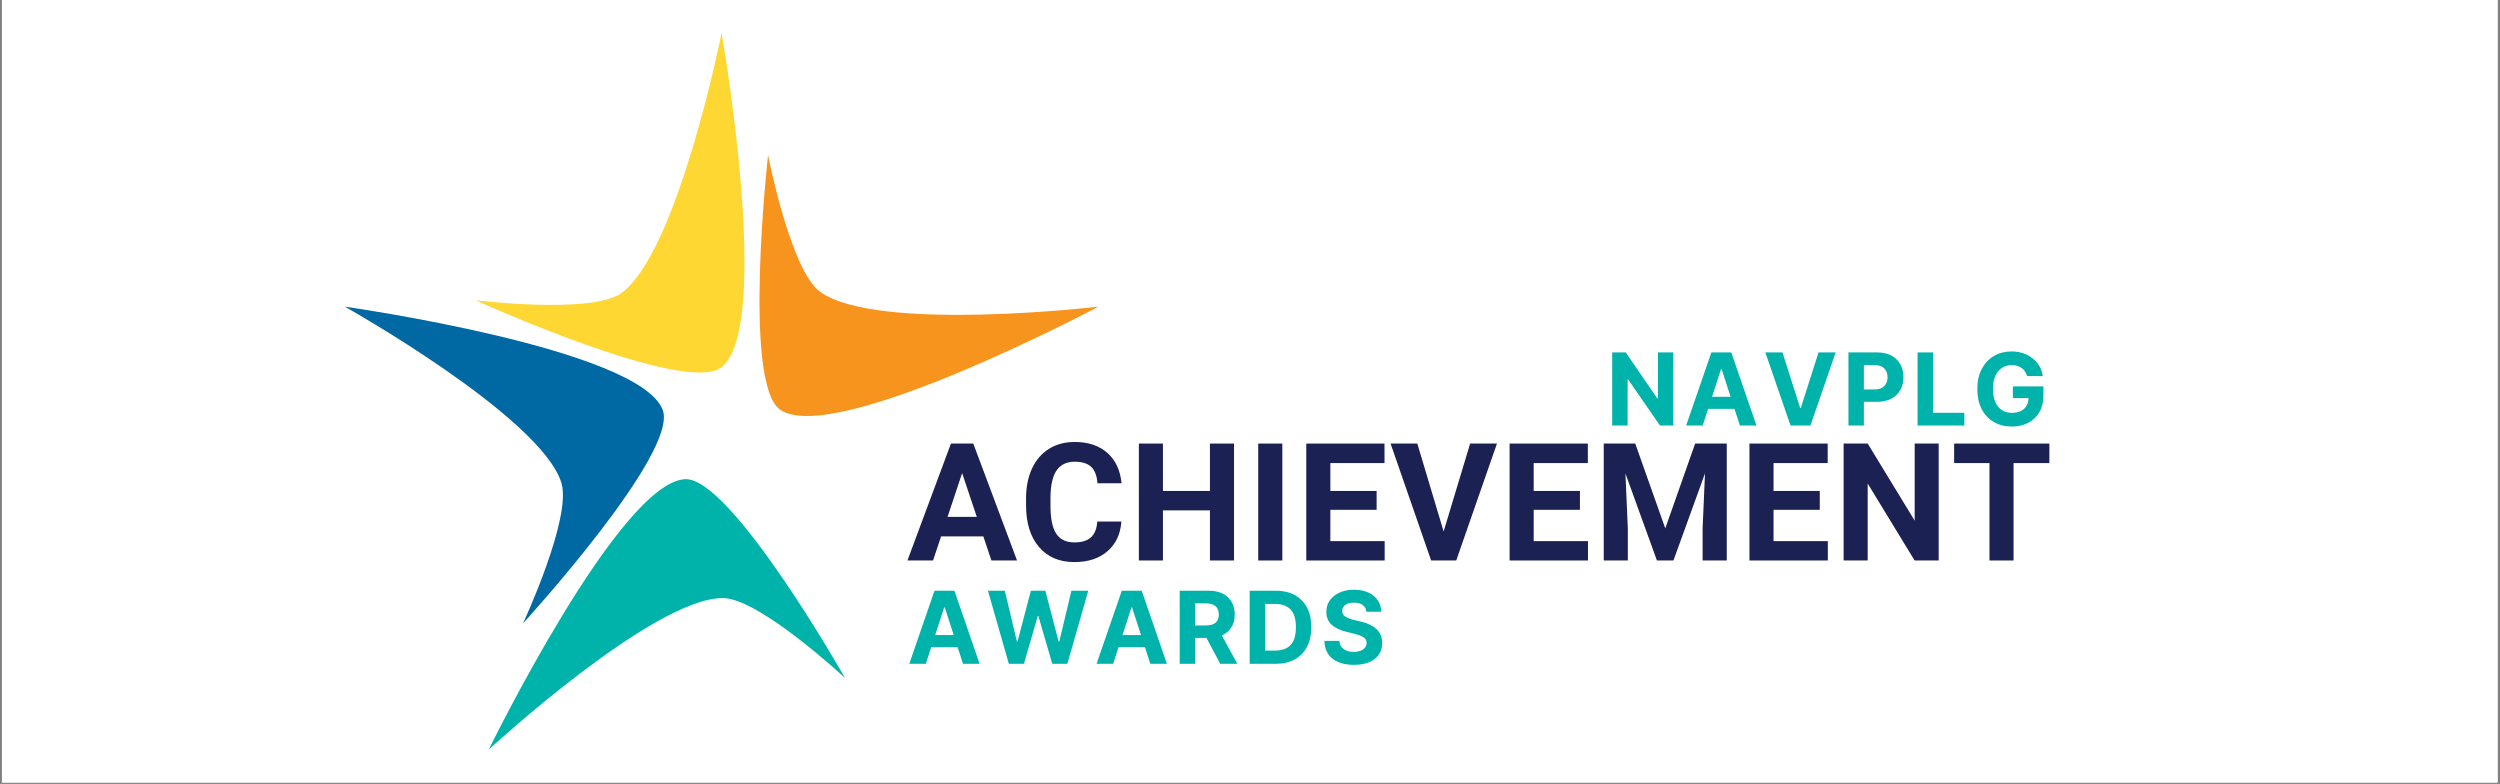 <svg xmlns="http://www.w3.org/2000/svg" xmlns:xlink="http://www.w3.org/1999/xlink" width="1821" zoomAndPan="magnify" viewBox="0 0 1365.75 428.25" height="571" preserveAspectRatio="xMidYMid meet" version="1.0"><rect x="0" y="0" width="1365.75" height="428.25" fill="#808080" stroke="none"/><defs><g/><clipPath id="635e13efa3"><path d="M 1.07 0 L 1364.43 0 L 1364.43 427.5 L 1.07 427.5 Z M 1.07 0 " clip-rule="nonzero"/></clipPath><clipPath id="5a2d6bf7b0"><path d="M 414 84 L 600.172 84 L 600.172 228 L 414 228 Z M 414 84 " clip-rule="nonzero"/></clipPath><clipPath id="d8661032d8"><path d="M 259 17.965 L 407 17.965 L 407 204 L 259 204 Z M 259 17.965 " clip-rule="nonzero"/></clipPath><clipPath id="66d07c0128"><path d="M 188.395 167 L 363 167 L 363 341 L 188.395 341 Z M 188.395 167 " clip-rule="nonzero"/></clipPath><clipPath id="c09431a707"><path d="M 267 261 L 462 261 L 462 409.527 L 267 409.527 Z M 267 261 " clip-rule="nonzero"/></clipPath></defs><g clip-path="url(#635e13efa3)"><path fill="#ffffff" d="M 1.07 0 L 1364.43 0 L 1364.43 427.5 L 1.07 427.5 Z M 1.07 0 " fill-opacity="1" fill-rule="nonzero"/><path fill="#ffffff" d="M 1.07 0 L 1364.43 0 L 1364.43 427.5 L 1.07 427.5 Z M 1.07 0 " fill-opacity="1" fill-rule="nonzero"/></g><g clip-path="url(#5a2d6bf7b0)"><path fill="#f7941d" d="M 426.383 223.965 C 456.363 243.805 600.055 167.531 600.055 167.531 C 600.055 167.531 478.711 181.812 447.953 159.359 C 431.836 147.598 419.598 84.754 419.598 84.754 C 419.598 84.754 405.418 210.082 426.383 223.965 " fill-opacity="1" fill-rule="nonzero"/></g><g clip-path="url(#d8661032d8)"><path fill="#ffd732" d="M 394.219 200.59 C 422.355 178.215 394.219 17.98 394.219 17.98 C 394.219 17.98 370.301 137.805 339.441 160.113 C 323.273 171.805 259.727 164.027 259.727 164.027 C 259.727 164.027 374.539 216.242 394.219 200.59 " fill-opacity="1" fill-rule="nonzero"/></g><g clip-path="url(#66d07c0128)"><path fill="#0069a4" d="M 362.051 223.965 C 349.461 190.285 188.379 167.531 188.379 167.531 C 188.379 167.531 294.945 227.301 306.629 263.551 C 312.75 282.539 285.719 340.57 285.719 340.57 C 285.719 340.57 370.855 247.512 362.051 223.965 " fill-opacity="1" fill-rule="nonzero"/></g><g clip-path="url(#c09431a707)"><path fill="#00b3aa" d="M 374.336 261.773 C 338.418 263.34 267 409.512 267 409.512 C 267 409.512 356.777 326.633 394.859 326.715 C 414.812 326.762 461.652 370.406 461.652 370.406 C 461.652 370.406 399.453 260.68 374.336 261.773 " fill-opacity="1" fill-rule="nonzero"/></g><g fill="#1b2253" fill-opacity="1"><g transform="translate(495.424, 306.193)"><g><path d="M 41.766 -13.156 L 18.688 -13.156 L 14.297 0 L 0.312 0 L 24.078 -63.875 L 36.281 -63.875 L 60.188 0 L 46.188 0 Z M 22.234 -23.828 L 38.203 -23.828 L 30.188 -47.734 Z M 22.234 -23.828 "/></g></g></g><g fill="#1b2253" fill-opacity="1"><g transform="translate(556.773, 306.193)"><g><path d="M 55.844 -21.281 C 55.344 -14.406 52.805 -8.992 48.234 -5.047 C 43.66 -1.098 37.629 0.875 30.141 0.875 C 21.953 0.875 15.508 -1.879 10.812 -7.391 C 6.113 -12.898 3.766 -20.469 3.766 -30.094 L 3.766 -34 C 3.766 -40.145 4.848 -45.555 7.016 -50.234 C 9.18 -54.91 12.273 -58.5 16.297 -61 C 20.316 -63.5 24.988 -64.75 30.312 -64.75 C 37.688 -64.75 43.625 -62.773 48.125 -58.828 C 52.625 -54.879 55.227 -49.336 55.938 -42.203 L 42.766 -42.203 C 42.453 -46.328 41.305 -49.316 39.328 -51.172 C 37.359 -53.023 34.352 -53.953 30.312 -53.953 C 25.926 -53.953 22.645 -52.379 20.469 -49.234 C 18.289 -46.098 17.172 -41.223 17.109 -34.609 L 17.109 -29.781 C 17.109 -22.883 18.148 -17.844 20.234 -14.656 C 22.328 -11.469 25.629 -9.875 30.141 -9.875 C 34.203 -9.875 37.234 -10.801 39.234 -12.656 C 41.242 -14.508 42.395 -17.383 42.688 -21.281 Z M 55.844 -21.281 "/></g></g></g><g fill="#1b2253" fill-opacity="1"><g transform="translate(616.455, 306.193)"><g><path d="M 57.688 0 L 44.531 0 L 44.531 -27.375 L 18.859 -27.375 L 18.859 0 L 5.703 0 L 5.703 -63.875 L 18.859 -63.875 L 18.859 -37.984 L 44.531 -37.984 L 44.531 -63.875 L 57.688 -63.875 Z M 57.688 0 "/></g></g></g><g fill="#1b2253" fill-opacity="1"><g transform="translate(680.831, 306.193)"><g><path d="M 19.703 0 L 6.531 0 L 6.531 -63.875 L 19.703 -63.875 Z M 19.703 0 "/></g></g></g><g fill="#1b2253" fill-opacity="1"><g transform="translate(707.919, 306.193)"><g><path d="M 44.125 -27.688 L 18.859 -27.688 L 18.859 -10.578 L 48.516 -10.578 L 48.516 0 L 5.703 0 L 5.703 -63.875 L 48.438 -63.875 L 48.438 -53.219 L 18.859 -53.219 L 18.859 -37.984 L 44.125 -37.984 Z M 44.125 -27.688 "/></g></g></g><g fill="#1b2253" fill-opacity="1"><g transform="translate(759.354, 306.193)"><g><path d="M 29.297 -15.844 L 43.781 -63.875 L 58.438 -63.875 L 36.188 0 L 22.469 0 L 0.312 -63.875 L 14.922 -63.875 Z M 29.297 -15.844 "/></g></g></g><g fill="#1b2253" fill-opacity="1"><g transform="translate(818.992, 306.193)"><g><path d="M 44.125 -27.688 L 18.859 -27.688 L 18.859 -10.578 L 48.516 -10.578 L 48.516 0 L 5.703 0 L 5.703 -63.875 L 48.438 -63.875 L 48.438 -53.219 L 18.859 -53.219 L 18.859 -37.984 L 44.125 -37.984 Z M 44.125 -27.688 "/></g></g></g><g fill="#1b2253" fill-opacity="1"><g transform="translate(870.427, 306.193)"><g><path d="M 22.906 -63.875 L 39.312 -17.547 L 55.625 -63.875 L 72.906 -63.875 L 72.906 0 L 59.703 0 L 59.703 -17.453 L 61.016 -47.594 L 43.781 0 L 34.75 0 L 17.547 -47.547 L 18.859 -17.453 L 18.859 0 L 5.703 0 L 5.703 -63.875 Z M 22.906 -63.875 "/></g></g></g><g fill="#1b2253" fill-opacity="1"><g transform="translate(950.026, 306.193)"><g><path d="M 44.125 -27.688 L 18.859 -27.688 L 18.859 -10.578 L 48.516 -10.578 L 48.516 0 L 5.703 0 L 5.703 -63.875 L 48.438 -63.875 L 48.438 -53.219 L 18.859 -53.219 L 18.859 -37.984 L 44.125 -37.984 Z M 44.125 -27.688 "/></g></g></g><g fill="#1b2253" fill-opacity="1"><g transform="translate(1001.461, 306.193)"><g><path d="M 57.641 0 L 44.484 0 L 18.859 -42.031 L 18.859 0 L 5.703 0 L 5.703 -63.875 L 18.859 -63.875 L 44.531 -21.766 L 44.531 -63.875 L 57.641 -63.875 Z M 57.641 0 "/></g></g></g><g fill="#1b2253" fill-opacity="1"><g transform="translate(1065.793, 306.193)"><g><path d="M 53.781 -53.219 L 34.219 -53.219 L 34.219 0 L 21.062 0 L 21.062 -53.219 L 1.75 -53.219 L 1.75 -63.875 L 53.781 -63.875 Z M 53.781 -53.219 "/></g></g></g><g fill="#00b3aa" fill-opacity="1"><g transform="translate(877.275, 232.468)"><g><path d="M 36.875 -39.938 L 36.875 0 L 29.578 0 L 12.203 -25.125 L 11.906 -25.125 L 11.906 0 L 3.469 0 L 3.469 -39.938 L 10.875 -39.938 L 28.109 -14.812 L 28.469 -14.812 L 28.469 -39.938 Z M 36.875 -39.938 "/></g></g></g><g fill="#00b3aa" fill-opacity="1"><g transform="translate(919.828, 232.468)"><g><path d="M 10.359 0 L 1.312 0 L 15.094 -39.938 L 25.969 -39.938 L 39.734 0 L 30.688 0 L 27.719 -9.109 L 13.312 -9.109 Z M 15.469 -15.703 L 25.594 -15.703 L 20.688 -30.812 L 20.375 -30.812 Z M 15.469 -15.703 "/></g></g></g><g fill="#00b3aa" fill-opacity="1"><g transform="translate(963.082, 232.468)"><g><path d="M 10.688 -39.938 L 20.344 -9.594 L 20.703 -9.594 L 30.375 -39.938 L 39.734 -39.938 L 25.969 0 L 15.094 0 L 1.312 -39.938 Z M 10.688 -39.938 "/></g></g></g><g fill="#00b3aa" fill-opacity="1"><g transform="translate(1006.336, 232.468)"><g><path d="M 3.469 0 L 3.469 -39.938 L 19.219 -39.938 C 22.25 -39.938 24.828 -39.359 26.953 -38.203 C 29.086 -37.055 30.719 -35.461 31.844 -33.422 C 32.969 -31.391 33.531 -29.051 33.531 -26.406 C 33.531 -23.75 32.957 -21.41 31.812 -19.391 C 30.676 -17.367 29.023 -15.789 26.859 -14.656 C 24.691 -13.52 22.078 -12.953 19.016 -12.953 L 11.906 -12.953 L 11.906 0 Z M 11.906 -19.719 L 17.641 -19.719 C 20.055 -19.719 21.859 -20.336 23.047 -21.578 C 24.242 -22.816 24.844 -24.426 24.844 -26.406 C 24.844 -28.395 24.242 -29.992 23.047 -31.203 C 21.859 -32.422 20.047 -33.031 17.609 -33.031 L 11.906 -33.031 Z M 11.906 -19.719 "/></g></g></g><g fill="#00b3aa" fill-opacity="1"><g transform="translate(1044.092, 232.468)"><g><path d="M 3.469 0 L 3.469 -39.938 L 11.906 -39.938 L 11.906 -6.953 L 29.031 -6.953 L 29.031 0 Z M 3.469 0 "/></g></g></g><g fill="#00b3aa" fill-opacity="1"><g transform="translate(1077.443, 232.468)"><g><path d="M 29.953 -27.031 C 29.422 -28.895 28.438 -30.359 27 -31.422 C 25.562 -32.484 23.754 -33.016 21.578 -33.016 C 18.523 -33.016 16.051 -31.883 14.156 -29.625 C 12.27 -27.375 11.328 -24.164 11.328 -20 C 11.328 -15.832 12.254 -12.609 14.109 -10.328 C 15.973 -8.055 18.488 -6.922 21.656 -6.922 C 24.469 -6.922 26.676 -7.648 28.281 -9.109 C 29.883 -10.578 30.711 -12.547 30.766 -15.016 L 22.188 -15.016 L 22.188 -21.375 L 38.891 -21.375 L 38.891 -16.344 C 38.891 -12.844 38.148 -9.828 36.672 -7.297 C 35.191 -4.773 33.156 -2.836 30.562 -1.484 C 27.969 -0.129 24.988 0.547 21.625 0.547 C 17.875 0.547 14.582 -0.281 11.75 -1.938 C 8.914 -3.594 6.707 -5.953 5.125 -9.016 C 3.551 -12.078 2.766 -15.711 2.766 -19.922 C 2.766 -24.242 3.586 -27.938 5.234 -31 C 6.891 -34.07 9.129 -36.422 11.953 -38.047 C 14.773 -39.672 17.941 -40.484 21.453 -40.484 C 24.461 -40.484 27.188 -39.91 29.625 -38.766 C 32.07 -37.617 34.078 -36.035 35.641 -34.016 C 37.203 -31.992 38.164 -29.664 38.531 -27.031 Z M 29.953 -27.031 "/></g></g></g><g fill="#00b3aa" fill-opacity="1"><g transform="translate(495.424, 362.643)"><g><path d="M 10.359 0 L 1.312 0 L 15.094 -39.938 L 25.969 -39.938 L 39.734 0 L 30.688 0 L 27.719 -9.109 L 13.312 -9.109 Z M 15.469 -15.703 L 25.594 -15.703 L 20.688 -30.812 L 20.375 -30.812 Z M 15.469 -15.703 "/></g></g></g><g fill="#00b3aa" fill-opacity="1"><g transform="translate(538.678, 362.643)"><g><path d="M 12.453 0 L 1.031 -39.938 L 10.25 -39.938 L 16.859 -12.188 L 17.203 -12.188 L 24.484 -39.938 L 32.391 -39.938 L 39.656 -12.125 L 40.016 -12.125 L 46.625 -39.938 L 55.844 -39.938 L 44.422 0 L 36.188 0 L 28.578 -26.109 L 28.266 -26.109 L 20.688 0 Z M 12.453 0 "/></g></g></g><g fill="#00b3aa" fill-opacity="1"><g transform="translate(597.743, 362.643)"><g><path d="M 10.359 0 L 1.312 0 L 15.094 -39.938 L 25.969 -39.938 L 39.734 0 L 30.688 0 L 27.719 -9.109 L 13.312 -9.109 Z M 15.469 -15.703 L 25.594 -15.703 L 20.688 -30.812 L 20.375 -30.812 Z M 15.469 -15.703 "/></g></g></g><g fill="#00b3aa" fill-opacity="1"><g transform="translate(640.997, 362.643)"><g><path d="M 3.469 0 L 3.469 -39.938 L 19.219 -39.938 C 23.758 -39.938 27.281 -38.75 29.781 -36.375 C 32.281 -34.008 33.531 -30.848 33.531 -26.891 C 33.531 -24.16 32.922 -21.828 31.703 -19.891 C 30.492 -17.953 28.754 -16.492 26.484 -15.516 L 34.953 0 L 25.641 0 L 18.078 -14.156 L 11.906 -14.156 L 11.906 0 Z M 11.906 -20.938 L 17.641 -20.938 C 22.441 -20.938 24.844 -22.922 24.844 -26.891 C 24.844 -30.984 22.43 -33.031 17.609 -33.031 L 11.906 -33.031 Z M 11.906 -20.938 "/></g></g></g><g fill="#00b3aa" fill-opacity="1"><g transform="translate(679.222, 362.643)"><g><path d="M 17.625 0 L 3.469 0 L 3.469 -39.938 L 17.75 -39.938 C 21.758 -39.938 25.219 -39.141 28.125 -37.547 C 31.031 -35.953 33.258 -33.664 34.812 -30.688 C 36.375 -27.707 37.156 -24.145 37.156 -20 C 37.156 -15.844 36.375 -12.27 34.812 -9.281 C 33.25 -6.289 31.004 -3.992 28.078 -2.391 C 25.16 -0.797 21.676 0 17.625 0 Z M 11.906 -7.234 L 17.281 -7.234 C 21.031 -7.234 23.875 -8.242 25.812 -10.266 C 27.758 -12.297 28.734 -15.539 28.734 -20 C 28.734 -24.438 27.758 -27.66 25.812 -29.672 C 23.875 -31.691 21.035 -32.703 17.297 -32.703 L 11.906 -32.703 Z M 11.906 -7.234 "/></g></g></g><g fill="#00b3aa" fill-opacity="1"><g transform="translate(721.345, 362.643)"><g><path d="M 25.125 -28.453 C 24.977 -30.023 24.305 -31.242 23.109 -32.109 C 21.922 -32.984 20.32 -33.422 18.312 -33.422 C 16.238 -33.422 14.648 -33 13.547 -32.156 C 12.441 -31.312 11.891 -30.242 11.891 -28.953 C 11.867 -27.523 12.484 -26.441 13.734 -25.703 C 14.992 -24.973 16.488 -24.406 18.219 -24 L 21.797 -23.141 C 24.109 -22.617 26.164 -21.863 27.969 -20.875 C 29.77 -19.895 31.188 -18.625 32.219 -17.062 C 33.25 -15.508 33.766 -13.625 33.766 -11.406 C 33.754 -7.75 32.383 -4.836 29.656 -2.672 C 26.938 -0.516 23.141 0.562 18.266 0.562 C 13.422 0.562 9.555 -0.539 6.672 -2.75 C 3.785 -4.957 2.289 -8.219 2.188 -12.531 L 10.359 -12.531 C 10.492 -10.531 11.281 -9.023 12.719 -8.016 C 14.156 -7.016 15.973 -6.516 18.172 -6.516 C 20.316 -6.516 22.031 -6.969 23.312 -7.875 C 24.594 -8.781 25.238 -9.961 25.25 -11.422 C 25.238 -12.773 24.645 -13.816 23.469 -14.547 C 22.301 -15.273 20.633 -15.898 18.469 -16.422 L 14.109 -17.516 C 10.742 -18.316 8.086 -19.594 6.141 -21.344 C 4.191 -23.102 3.223 -25.453 3.234 -28.391 C 3.223 -30.805 3.867 -32.922 5.172 -34.734 C 6.484 -36.547 8.281 -37.957 10.562 -38.969 C 12.852 -39.977 15.453 -40.484 18.359 -40.484 C 21.328 -40.484 23.922 -39.973 26.141 -38.953 C 28.359 -37.941 30.082 -36.531 31.312 -34.719 C 32.551 -32.914 33.188 -30.828 33.219 -28.453 Z M 25.125 -28.453 "/></g></g></g></svg>